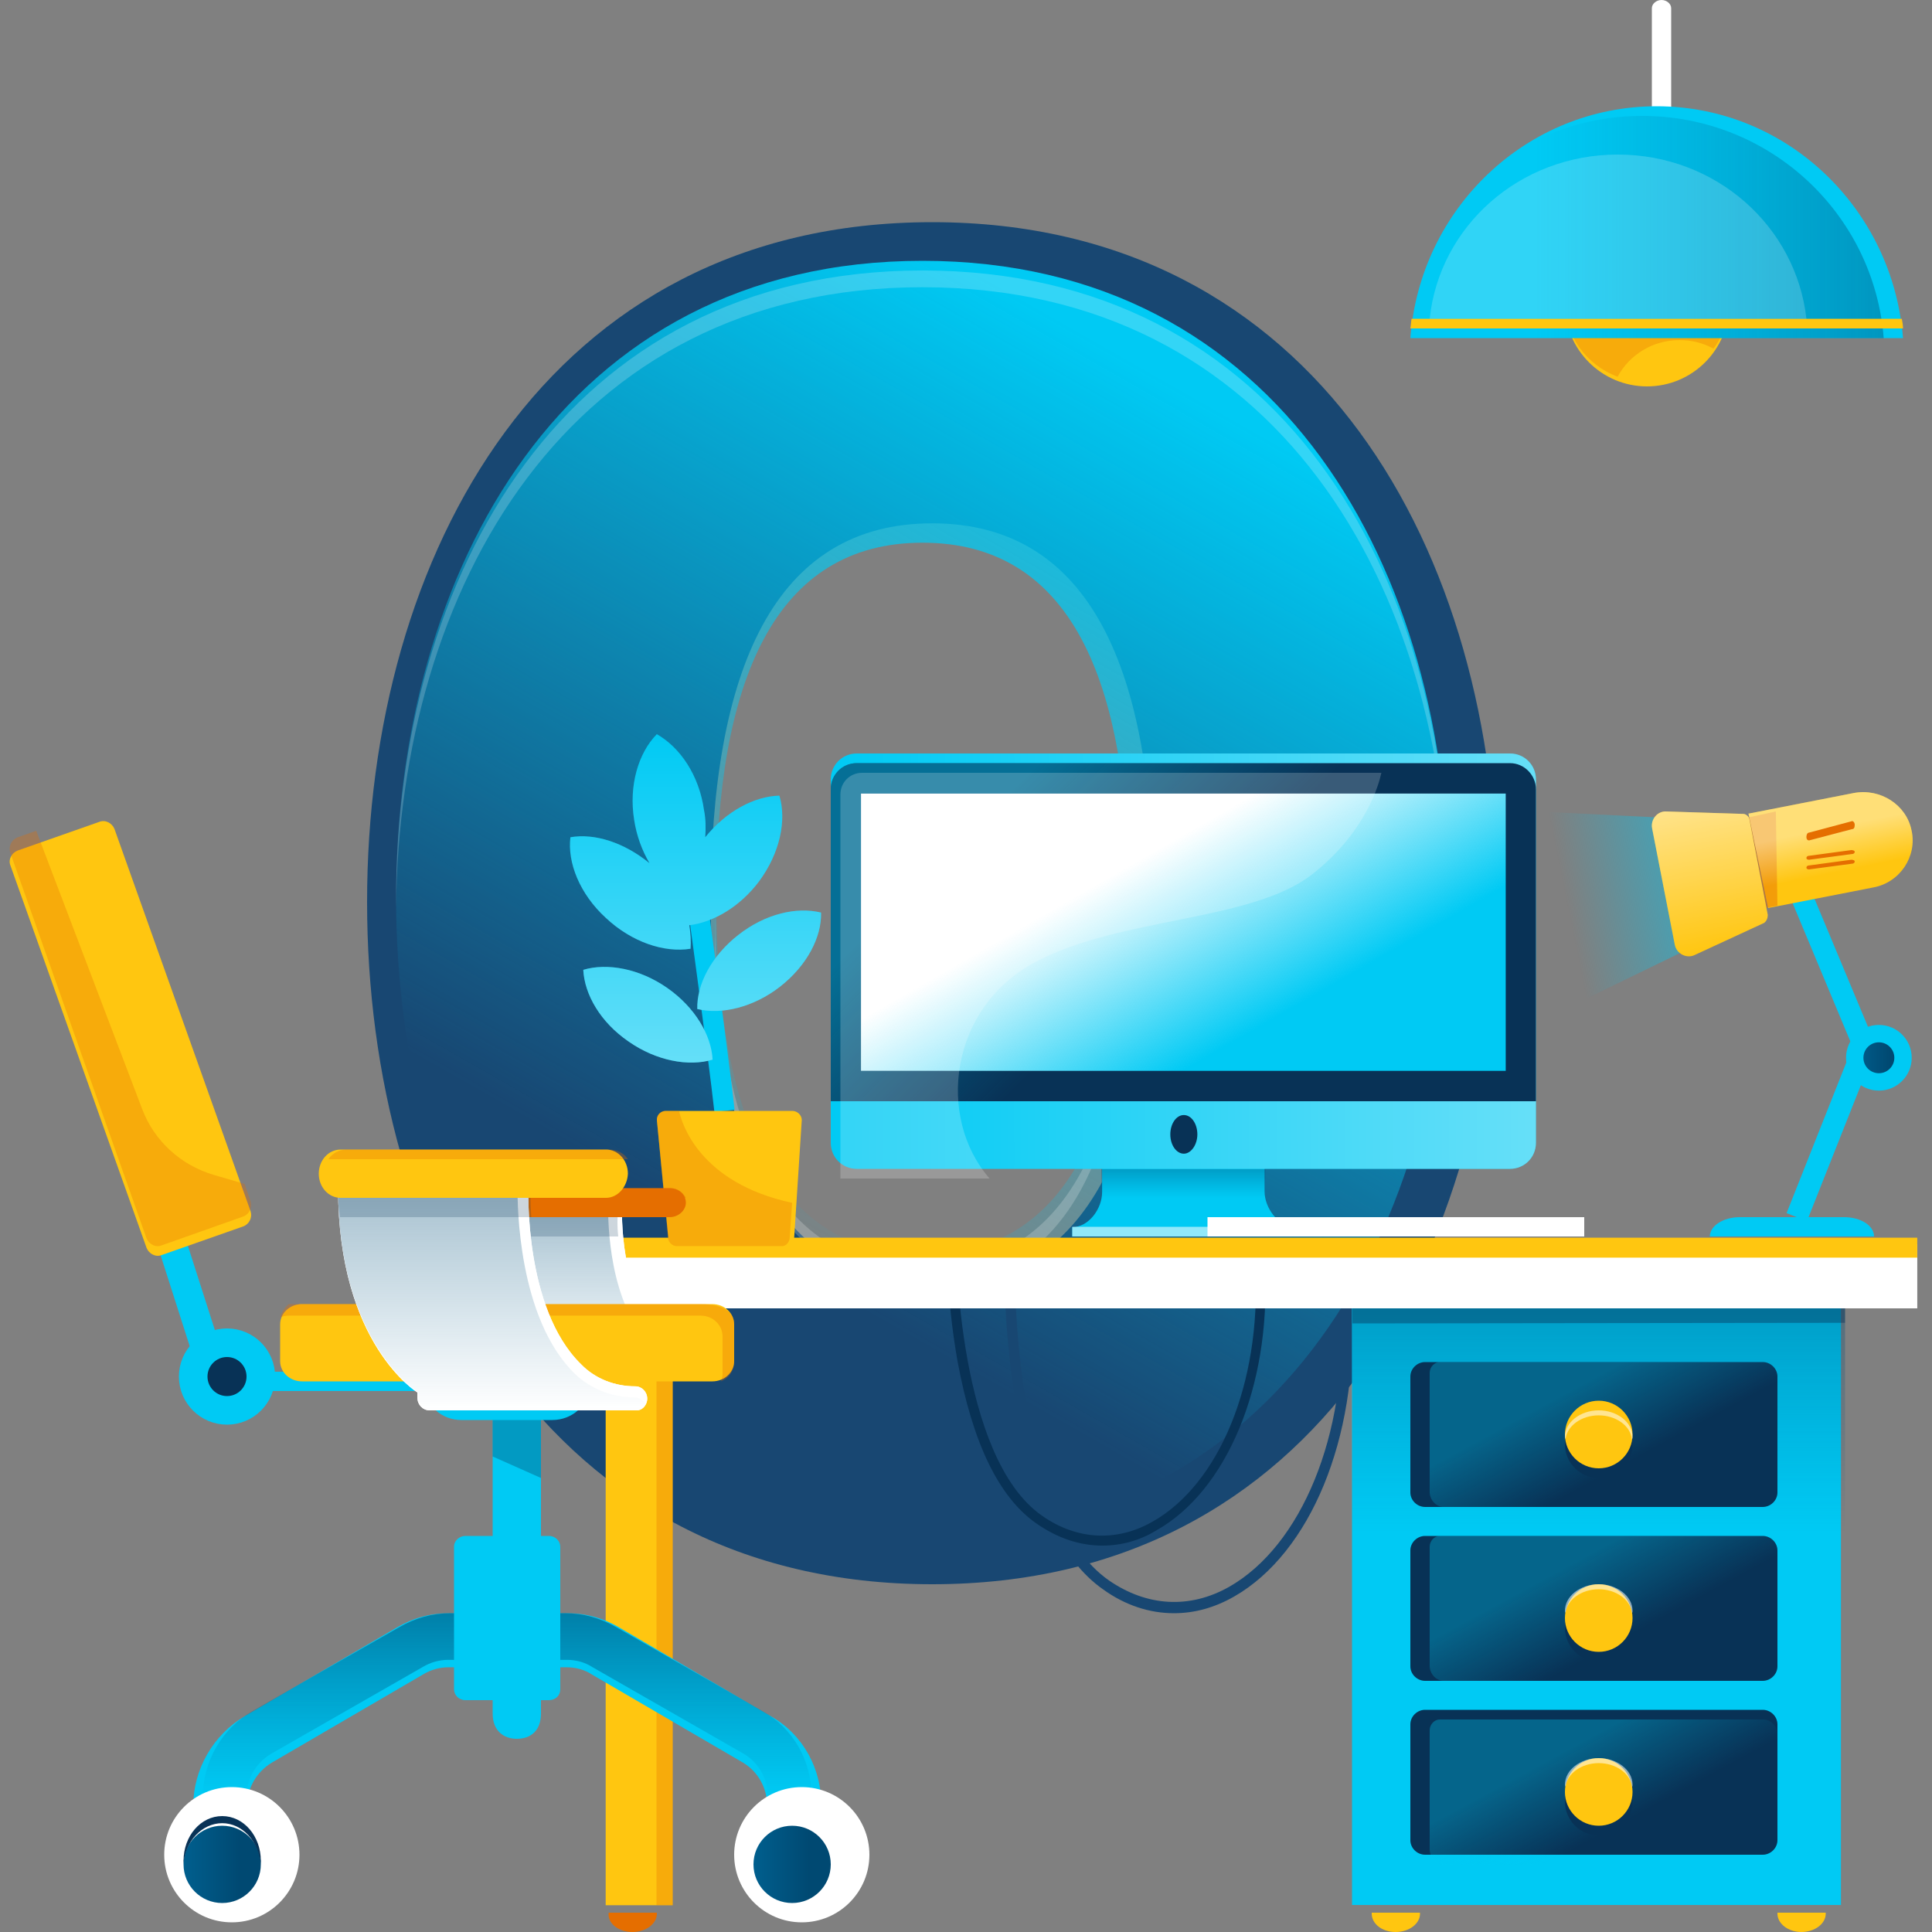 <?xml version="1.0" encoding="UTF-8"?>
<svg width="200px" height="200px" viewBox="0 0 200 200" version="1.1" xmlns="http://www.w3.org/2000/svg" xmlns:xlink="http://www.w3.org/1999/xlink">
    <rect x="0" y="0" width="200" height="200" fill="#808080" stroke="none"/>
    <title>offices</title>
    <defs>
        <linearGradient x1="29.912%" y1="92.342%" x2="70.082%" y2="7.633%" id="linearGradient-1">
            <stop stop-color="#00CAF4" stop-opacity="0" offset="16.03%"></stop>
            <stop stop-color="#00CAF4" offset="100%"></stop>
        </linearGradient>
        <linearGradient x1="-0.023%" y1="49.938%" x2="99.949%" y2="49.938%" id="linearGradient-2">
            <stop stop-color="#005E8C" stop-opacity="0" offset="27.93%"></stop>
            <stop stop-color="#004972" offset="100%"></stop>
        </linearGradient>
        <linearGradient x1="49.994%" y1="100.022%" x2="49.994%" y2="-0.042%" id="linearGradient-3">
            <stop stop-color="#005E8C" stop-opacity="0" offset="27.93%"></stop>
            <stop stop-color="#004972" offset="100%"></stop>
        </linearGradient>
        <linearGradient x1="70.126%" y1="65.55%" x2="29.542%" y2="34.245%" id="linearGradient-4">
            <stop stop-color="#00CAF4" stop-opacity="0" offset="16.03%"></stop>
            <stop stop-color="#00CAF4" offset="100%"></stop>
        </linearGradient>
        <linearGradient x1="70.126%" y1="65.558%" x2="29.542%" y2="34.253%" id="linearGradient-5">
            <stop stop-color="#00CAF4" stop-opacity="0" offset="16.03%"></stop>
            <stop stop-color="#00CAF4" offset="100%"></stop>
        </linearGradient>
        <linearGradient x1="70.126%" y1="65.542%" x2="29.542%" y2="34.237%" id="linearGradient-6">
            <stop stop-color="#00CAF4" stop-opacity="0" offset="16.03%"></stop>
            <stop stop-color="#00CAF4" offset="100%"></stop>
        </linearGradient>
        <linearGradient x1="-0.226%" y1="49.945%" x2="98.839%" y2="49.945%" id="linearGradient-7">
            <stop stop-color="#005F8E" offset="0%"></stop>
            <stop stop-color="#004972" offset="72.4%"></stop>
            <stop stop-color="#004972" offset="73.96%"></stop>
        </linearGradient>
        <linearGradient x1="18.265%" y1="50.051%" x2="85.441%" y2="34.903%" id="linearGradient-8">
            <stop stop-color="#00CAF4" stop-opacity="0" offset="0%"></stop>
            <stop stop-color="#00CAF4" offset="81.46%"></stop>
        </linearGradient>
        <linearGradient x1="58.429%" y1="68.429%" x2="46.753%" y2="27.703%" id="linearGradient-9">
            <stop stop-color="#FFFFFF" stop-opacity="0" offset="0%"></stop>
            <stop stop-color="#FFFFFF" offset="85.53%"></stop>
        </linearGradient>
        <linearGradient x1="58.222%" y1="94.862%" x2="42.665%" y2="-4.752%" id="linearGradient-10">
            <stop stop-color="#FFFFFF" stop-opacity="0" offset="0%"></stop>
            <stop stop-color="#FFFFFF" offset="99.93%"></stop>
        </linearGradient>
        <linearGradient x1="49.795%" y1="100.904%" x2="49.795%" y2="0.423%" id="linearGradient-11">
            <stop stop-color="#005F8E" stop-opacity="0" offset="0%"></stop>
            <stop stop-color="#004972" offset="100%"></stop>
        </linearGradient>
        <linearGradient x1="-0.024%" y1="49.988%" x2="100.014%" y2="49.988%" id="linearGradient-12">
            <stop stop-color="#FFFFFF" stop-opacity="0" offset="0%"></stop>
            <stop stop-color="#FFFFFF" offset="100%"></stop>
        </linearGradient>
        <linearGradient x1="27.718%" y1="32.46%" x2="72.051%" y2="67.883%" id="linearGradient-13">
            <stop stop-color="#00CAF4" stop-opacity="0" offset="16.03%"></stop>
            <stop stop-color="#00CAF4" offset="100%"></stop>
        </linearGradient>
        <linearGradient x1="86.376%" y1="68.102%" x2="13.614%" y2="32.995%" id="linearGradient-14">
            <stop stop-color="#00CAF4" stop-opacity="0" offset="52.02%"></stop>
            <stop stop-color="#00CAF4" offset="100%"></stop>
        </linearGradient>
        <linearGradient x1="49.965%" y1="-0.072%" x2="49.965%" y2="100.063%" id="linearGradient-15">
            <stop stop-color="#FFFFFF" stop-opacity="0" offset="0%"></stop>
            <stop stop-color="#FFFFFF" offset="100%"></stop>
        </linearGradient>
        <linearGradient x1="49.879%" y1="100.195%" x2="49.879%" y2="0.24%" id="linearGradient-16">
            <stop stop-color="#005F8E" stop-opacity="0" offset="0%"></stop>
            <stop stop-color="#004972" offset="100%"></stop>
        </linearGradient>
        <linearGradient x1="50.12%" y1="99.916%" x2="50.12%" y2="-0.239%" id="linearGradient-17">
            <stop stop-color="#005F8E" stop-opacity="0" offset="0%"></stop>
            <stop stop-color="#004972" offset="100%"></stop>
        </linearGradient>
        <linearGradient x1="0.064%" y1="50.325%" x2="100.27%" y2="50.325%" id="linearGradient-18">
            <stop stop-color="#005F8E" offset="0%"></stop>
            <stop stop-color="#004972" offset="72.4%"></stop>
            <stop stop-color="#004972" offset="73.96%"></stop>
        </linearGradient>
        <linearGradient x1="-0.528%" y1="50.325%" x2="99.678%" y2="50.325%" id="linearGradient-19">
            <stop stop-color="#005F8E" offset="0%"></stop>
            <stop stop-color="#004972" offset="72.4%"></stop>
            <stop stop-color="#004972" offset="73.96%"></stop>
        </linearGradient>
        <linearGradient x1="50.128%" y1="100.094%" x2="50.128%" y2="-0.194%" id="linearGradient-20">
            <stop stop-color="#005F8E" stop-opacity="0" offset="0%"></stop>
            <stop stop-color="#004972" offset="100%"></stop>
        </linearGradient>
    </defs>
    <g id="Page-1" stroke="none" stroke-width="1" fill="none" fill-rule="evenodd">
        <g id="offices" transform="translate(1, 0)">
            <path d="M95.5,23 C135.398,23 154,57.372 154,93.375 C154,129.377 135.398,164 95.5,164 C55.602,164 37,129.377 37,93.375 C37,57.435 55.602,23 95.5,23 Z M95.5,54.173 C79.153,54.173 72.576,69.352 72.576,93.5 C72.576,117.648 79.09,133.015 95.5,133.015 C111.91,133.015 118.424,117.648 118.424,93.5 C118.424,69.289 111.847,54.173 95.5,54.173 Z" id="Shape" fill="#184772" fill-rule="nonzero"></path>
            <path d="M94.5,27 C131.685,27 149,59.186 149,92.875 C149,126.564 131.685,159 94.5,159 C57.315,159 40,126.626 40,92.875 C40,59.249 57.315,27 94.5,27 Z M94.5,56.18 C79.24,56.18 73.136,70.395 73.136,92.937 C73.136,115.48 79.24,129.882 94.5,129.882 C109.76,129.882 115.864,115.543 115.864,92.937 C115.864,70.269 109.76,56.18 94.5,56.18 Z" id="Shape" fill="url(#linearGradient-1)" fill-rule="nonzero"></path>
            <path d="M94.5,29.734 C131.311,29.734 148.689,61 149,94 C149,93.69 149,93.381 149,93.133 C149,59.762 131.685,28 94.5,28 C57.315,28 40,59.824 40,93.133 C40,93.443 40,93.752 40,94 C40.311,61 57.689,29.734 94.5,29.734 Z" id="Path" fill="#FFFFFF" fill-rule="nonzero" opacity="0.2"></path>
            <path d="M94.5,133 C109.857,133 116,118.593 116,95.881 C116,95.566 116,95.252 116,95 C115.812,117.146 109.669,131.238 94.5,131.238 C79.331,131.238 73.188,117.146 73,95 C73,95.315 73,95.629 73,95.881 C73,118.593 79.143,133 94.5,133 Z" id="Path" fill="#FFFFFF" fill-rule="nonzero" opacity="0.2"></path>
            <circle id="Oval" fill="#FFC610" fill-rule="nonzero" cx="169.5" cy="31.5" r="8.5"></circle>
            <path d="M172.874,35.206 C174.172,35.206 175.34,35.522 176.378,36.091 C177.416,34.7 178,33.055 178,31.285 C178,26.731 174.237,23 169.5,23 C164.828,23 161,26.668 161,31.285 C161,34.826 163.271,37.798 166.45,39 C167.683,36.723 170.084,35.206 172.874,35.206 Z" id="Path" fill="#E56E00" fill-rule="nonzero" opacity="0.31"></path>
            <path d="M171,16 C170.462,16 170,15.607 170,15.148 L170,0.852 C170,0.393 170.462,0 171,0 C171.538,0 172,0.393 172,0.852 L172,15.082 C172,15.607 171.538,16 171,16 Z" id="Path" fill="#FFFFFF" fill-rule="nonzero"></path>
            <path d="M196,35 C194.938,21.568 183.938,11 170.5,11 C157.062,11 146,21.568 145,35 L196,35 Z" id="Path" fill="#00CAF4" fill-rule="nonzero"></path>
            <path d="M194,35 C192.99,22.117 182.194,12 169,12 C155.806,12 145.01,22.117 144,35 L194,35 Z" id="Path" fill="url(#linearGradient-2)" fill-rule="nonzero" opacity="0.4"></path>
            <path d="M145,34 L196,34 C196,33.667 195.938,33.333 195.875,33 L145.125,33 C145.062,33.333 145.062,33.667 145,34 Z" id="Path" fill="#FFC610" fill-rule="nonzero"></path>
            <path d="M147,33 L186,33 C184.925,23.426 176.645,16 166.468,16 C156.292,16 148.011,23.426 147,33 Z" id="Path" fill="#FFFFFF" fill-rule="nonzero" opacity="0.19"></path>
            <path d="M120.52,167 C118.035,167 115.488,166.196 113.185,164.527 C108.941,161.56 105.971,155.378 104.273,146.044 C103.061,139.182 103,133.062 103,133 L104.091,133 C104.091,133.247 104.212,156.924 113.791,163.6 C117.731,166.32 122.157,166.567 126.219,164.28 C133.736,160.015 138.465,148.516 137.858,135.72 L138.95,135.658 C139.556,148.887 134.645,160.756 126.764,165.269 C124.703,166.444 122.642,167 120.52,167 Z" id="Path" fill="#184772" fill-rule="nonzero"></path>
            <path d="M113.104,160 C110.803,160 108.503,159.245 106.326,157.736 C102.409,155.032 99.674,149.373 98.119,140.884 C97,134.596 97,129.063 97,129 L97.995,129 C97.995,129.189 98.119,150.819 106.886,156.919 C110.492,159.434 114.596,159.623 118.264,157.548 C125.228,153.649 129.518,143.148 128.959,131.515 L129.954,131.452 C130.513,143.525 125.974,154.341 118.7,158.428 C116.959,159.497 115.031,160 113.104,160 Z" id="Path" fill="#083256" fill-rule="nonzero"></path>
            <path d="M64.468,200 L64.468,200 C65.867,200 67,199.15 67,198.1 L67,198 L62.003,198 L62.003,198.1 C61.936,199.15 63.069,200 64.468,200 Z" id="Path" fill="#E56E00" fill-rule="nonzero"></path>
            <path d="M143.467,200 L143.467,200 C144.867,200 146,199.15 146,198.1 L146,198 L141,198 L141,198.1 C141,199.15 142.067,200 143.467,200 Z" id="Path" fill="#FFC610" fill-rule="nonzero"></path>
            <path d="M185.467,200 L185.467,200 C186.867,200 188,199.15 188,198.1 L188,198 L183,198 L183,198.1 C183,199.15 184.133,200 185.467,200 Z" id="Path" fill="#FFC610" fill-rule="nonzero"></path>
            <polygon id="Rectangle" fill="#00CAF4" fill-rule="nonzero" transform="translate(164.267, 164.404) rotate(180) translate(-164.267, -164.404) " points="138.96 131.605 189.573 131.605 189.573 197.202 138.96 197.202"></polygon>
            <polygon id="Path" fill="url(#linearGradient-3)" fill-rule="nonzero" opacity="0.4" points="139 169 190 169 190 132 139 132"></polygon>
            <polygon id="Path" fill="#083256" fill-rule="nonzero" opacity="0.42" points="190 136.938 139 137 139 129 190 129"></polygon>
            <polygon id="Rectangle" fill="#FFC610" fill-rule="nonzero" transform="translate(65.168, 164.65) rotate(180) translate(-65.168, -164.65) " points="61.7 132.071 68.636 132.071 68.636 197.229 61.7 197.229"></polygon>
            <polygon id="Rectangle" fill="#E56E00" fill-rule="nonzero" opacity="0.31" transform="translate(67.805, 164.65) rotate(180) translate(-67.805, -164.65) " points="66.961 132.071 68.648 132.071 68.648 197.229 66.961 197.229"></polygon>
            <polygon id="Path" fill="#083256" fill-rule="nonzero" opacity="0.39" points="62 133.23 67.108 133 69 133 69 141 62 138.698"></polygon>
            <polygon id="Rectangle" fill="#FFFFFF" fill-rule="nonzero" transform="translate(122.712, 132.123) rotate(180) translate(-122.712, -132.123) " points="47.949 128.806 197.475 128.806 197.475 135.441 47.949 135.441"></polygon>
            <polygon id="Rectangle" fill="#FFC610" fill-rule="nonzero" transform="translate(122.712, 129.158) rotate(180) translate(-122.712, -129.158) " points="47.949 128.126 197.475 128.126 197.475 130.191 47.949 130.191"></polygon>
            <path d="M146.523,174 L181.477,174 C182.302,174 183,173.312 183,172.5 L183,160.5 C183,159.688 182.302,159 181.477,159 L146.523,159 C145.698,159 145,159.688 145,160.5 L145,172.5 C145,173.312 145.698,174 146.523,174 Z" id="Path" fill="#083256" fill-rule="nonzero"></path>
            <path d="M148.464,174 L181.536,174 C182.329,174 183,173.283 183,172.435 L183,160.565 C183,159.717 182.329,159 181.536,159 L148.037,159 C147.488,159 147,159.522 147,160.109 L147,172.435 C147,173.283 147.671,174 148.464,174 Z" id="Path" fill="url(#linearGradient-4)" fill-rule="nonzero" opacity="0.33"></path>
            <circle id="Oval" fill="#083256" fill-rule="nonzero" cx="164.5" cy="168.5" r="3.5"></circle>
            <circle id="Oval" fill="#FFC610" fill-rule="nonzero" cx="164.5" cy="167.5" r="3.5"></circle>
            <path d="M164.5,164.517 C162.717,164.517 161.198,165.603 161.066,167 C161.066,166.897 161,166.845 161,166.741 C161,165.241 162.585,164 164.5,164 C166.415,164 168,165.241 168,166.741 C168,166.845 168,166.897 167.934,167 C167.802,165.603 166.283,164.517 164.5,164.517 Z" id="Path" fill="#FFFFFF" fill-rule="nonzero" opacity="0.54"></path>
            <path d="M146.523,156 L181.477,156 C182.302,156 183,155.312 183,154.5 L183,142.5 C183,141.688 182.302,141 181.477,141 L146.523,141 C145.698,141 145,141.688 145,142.5 L145,154.5 C145,155.312 145.698,156 146.523,156 Z" id="Path" fill="#083256" fill-rule="nonzero"></path>
            <path d="M148.464,156 L181.536,156 C182.329,156 183,155.283 183,154.435 L183,142.565 C183,141.717 182.329,141 181.536,141 L148.037,141 C147.488,141 147,141.522 147,142.109 L147,154.435 C147,155.283 147.671,156 148.464,156 Z" id="Path" fill="url(#linearGradient-5)" fill-rule="nonzero" opacity="0.33"></path>
            <circle id="Oval" fill="#083256" fill-rule="nonzero" cx="164.5" cy="149.5" r="3.5"></circle>
            <circle id="Oval" fill="#FFC610" fill-rule="nonzero" cx="164.5" cy="148.5" r="3.5"></circle>
            <path d="M164.5,146.517 C162.717,146.517 161.198,147.603 161.066,149 C161.066,148.897 161,148.845 161,148.741 C161,147.241 162.585,146 164.5,146 C166.415,146 168,147.241 168,148.741 C168,148.845 168,148.897 167.934,149 C167.802,147.603 166.283,146.517 164.5,146.517 Z" id="Path" fill="#FFFFFF" fill-rule="nonzero" opacity="0.54"></path>
            <path d="M146.523,192 L181.477,192 C182.302,192 183,191.312 183,190.5 L183,178.5 C183,177.688 182.302,177 181.477,177 L146.523,177 C145.698,177 145,177.688 145,178.5 L145,190.5 C145,191.312 145.698,192 146.523,192 Z" id="Path" fill="#083256" fill-rule="nonzero"></path>
            <path d="M148.464,193 L181.536,193 C182.329,193 183,192.283 183,191.435 L183,179.565 C183,178.717 182.329,178 181.536,178 L148.037,178 C147.488,178 147,178.522 147,179.109 L147,191.435 C147,192.283 147.671,193 148.464,193 Z" id="Path" fill="url(#linearGradient-6)" fill-rule="nonzero" opacity="0.33"></path>
            <circle id="Oval" fill="#083256" fill-rule="nonzero" cx="164.5" cy="186.5" r="3.5"></circle>
            <circle id="Oval" fill="#FFC610" fill-rule="nonzero" cx="164.5" cy="185.5" r="3.5"></circle>
            <path d="M164.5,182.517 C162.717,182.517 161.198,183.603 161.066,185 C161.066,184.897 161,184.845 161,184.741 C161,183.241 162.585,182 164.5,182 C166.415,182 168,183.241 168,184.741 C168,184.845 168,184.897 167.934,185 C167.802,183.603 166.283,182.517 164.5,182.517 Z" id="Path" fill="#FFFFFF" fill-rule="nonzero" opacity="0.54"></path>
            <polyline id="Path" stroke="#00CAF4" stroke-width="2.266" points="185 126 192 108.347 185.175 92"></polyline>
            <circle id="Oval" stroke="#00CAF4" stroke-width="1.8" fill="url(#linearGradient-7)" fill-rule="nonzero" cx="193.5" cy="109.5" r="2.5"></circle>
            <path d="M161.929,104 L158,84 L173.225,84.75 C173.471,84.75 173.655,84.938 173.716,85.188 L175.988,96.688 C176.049,96.938 175.865,97.188 175.681,97.312 L161.929,104 Z" id="Path" fill="url(#linearGradient-8)" fill-rule="nonzero" opacity="0.39"></path>
            <path d="M192.944,91.864 L182.037,94 L180,84.227 L190.907,82.091 C193.667,81.573 196.361,83.321 196.886,85.974 L196.886,85.974 C197.478,88.628 195.704,91.346 192.944,91.864 Z" id="Path" fill="#FFC610" fill-rule="nonzero"></path>
            <polygon id="Path" fill="#E56E00" fill-rule="nonzero" opacity="0.46" points="182.833 84 180 84.621 181.722 94 183 93.752"></polygon>
            <path d="M181.63,95.534 L174.41,98.874 C173.608,99.252 172.559,98.748 172.373,97.803 L170.029,85.767 C169.843,84.822 170.584,83.94 171.51,84.003 L179.47,84.255 C179.717,84.255 180.025,84.507 180.087,84.759 L182,94.715 C182,95.03 181.877,95.345 181.63,95.534 Z" id="Path" fill="#FFC610" fill-rule="nonzero"></path>
            <path d="M192.944,91.864 L182.037,94 L180,84.227 L190.907,82.091 C193.667,81.573 196.361,83.321 196.886,85.974 L196.886,85.974 C197.478,88.628 195.704,91.346 192.944,91.864 Z" id="Path" fill="url(#linearGradient-9)" fill-rule="nonzero" opacity="0.43"></path>
            <path d="M181.63,95.534 L174.41,98.874 C173.608,99.252 172.559,98.748 172.373,97.803 L170.029,85.767 C169.843,84.822 170.584,83.94 171.51,84.003 L179.47,84.255 C179.717,84.255 180.025,84.507 180.087,84.759 L182,94.715 C182,95.03 181.877,95.345 181.63,95.534 Z" id="Path" fill="url(#linearGradient-10)" fill-rule="nonzero" opacity="0.51"></path>
            <path d="M186.278,87 C186.139,87 186,86.91 186,86.641 C186,86.461 186.069,86.191 186.278,86.191 L190.653,85.023 C190.792,84.934 191,85.113 191,85.383 C191,85.652 190.931,85.832 190.722,85.832 L186.278,87 C186.347,87 186.278,87 186.278,87 Z" id="Path" fill="#E56E00" fill-rule="nonzero"></path>
            <path d="M186.282,89 C186.141,89 186,88.955 186,88.818 C186,88.727 186.07,88.591 186.282,88.591 L190.648,88 C190.789,88 191,88.045 191,88.182 C191,88.273 190.93,88.409 190.718,88.409 L186.282,89 C186.282,89 186.282,89 186.282,89 Z" id="Path" fill="#E56E00" fill-rule="nonzero"></path>
            <path d="M186.282,90 C186.141,90 186,89.955 186,89.818 C186,89.727 186.07,89.591 186.282,89.591 L190.648,89 C190.789,89 191,89.045 191,89.182 C191,89.273 190.93,89.409 190.718,89.409 L186.282,90 C186.352,90 186.282,90 186.282,90 Z" id="Path" fill="#E56E00" fill-rule="nonzero"></path>
            <path d="M193,128 L176,128 L176,128 C176,126.92 177.365,126 179.102,126 L189.898,126 C191.635,126 193,126.88 193,128 L193,128 Z" id="Path" fill="#00CAF4" fill-rule="nonzero"></path>
            <path d="M129.909,123.349 L129.909,119 L113.091,119 L113.091,123.409 C113.091,125.101 111.731,127.034 110,127.034 L110,127.034 L110,128 L133,128 L133,127.034 L133,127.034 C131.331,126.973 129.909,125.04 129.909,123.349 Z" id="Path" fill="#00CAF4" fill-rule="nonzero"></path>
            <rect id="Rectangle" fill="#FFFFFF" fill-rule="nonzero" opacity="0.57" x="110" y="127" width="23" height="1"></rect>
            <rect id="Rectangle" fill="url(#linearGradient-11)" fill-rule="nonzero" opacity="0.35" x="113" y="121" width="17" height="3"></rect>
            <path d="M155.31,121 L87.69,121 C86.189,121 85,119.809 85,118.305 L85,80.695 C85,79.191 86.189,78 87.69,78 L155.31,78 C156.811,78 158,79.191 158,80.695 L158,118.305 C158,119.809 156.811,121 155.31,121 Z" id="Path" fill="#00CAF4" fill-rule="nonzero"></path>
            <path d="M155.31,121 L87.69,121 C86.189,121 85,119.809 85,118.305 L85,80.695 C85,79.191 86.189,78 87.69,78 L155.31,78 C156.811,78 158,79.191 158,80.695 L158,118.305 C158,119.809 156.811,121 155.31,121 Z" id="Path" fill="url(#linearGradient-12)" fill-rule="nonzero" opacity="0.4"></path>
            <path d="M87,112 L87,81.138 C87,80.506 87.501,80 88.128,80 L155.872,80 C156.499,80 157,80.506 157,81.138 L157,112 L87,112 Z" id="Path" fill="#FFFFFF" fill-rule="nonzero"></path>
            <path d="M87,112 L87,81.138 C87,80.506 87.501,80 88.128,80 L155.872,80 C156.499,80 157,80.506 157,81.138 L157,112 L87,112 Z" id="Path" fill="url(#linearGradient-13)" fill-rule="nonzero"></path>
            <g id="Group" transform="translate(120, 115)" fill-rule="nonzero">
                <ellipse id="Oval" fill="#FFFFFF" cx="1.55" cy="2.429" rx="1" ry="1"></ellipse>
                <path d="M1.55,0.429 C0.75,0.429 0.15,1.357 0.15,2.429 C0.15,3.571 0.8,4.429 1.55,4.429 C2.3,4.429 2.95,3.5 2.95,2.429 C2.95,1.357 2.35,0.429 1.55,0.429 L1.55,0.429 Z" id="Path" fill="#083256"></path>
            </g>
            <path d="M154.872,82.147 L154.872,110.853 L88.128,110.853 L88.128,82.147 L154.872,82.147 M155.31,79 L87.69,79 C86.189,79 85,80.196 85,81.707 L85,114 L158,114 L158,81.707 C158,80.259 156.811,79 155.31,79 L155.31,79 Z" id="Shape" fill="#083256" fill-rule="nonzero"></path>
            <path d="M154.872,82.147 L154.872,110.853 L88.128,110.853 L88.128,82.147 L154.872,82.147 M155.31,79 L87.69,79 C86.189,79 85,80.196 85,81.707 L85,114 L158,114 L158,81.707 C158,80.259 156.811,79 155.31,79 L155.31,79 Z" id="Shape" fill="url(#linearGradient-14)" fill-rule="nonzero" opacity="0.4"></path>
            <path d="M86,82.233 L86,122 L101.442,122 C95.922,115.672 97.287,104.319 106.155,99.604 C114.961,94.889 128.543,95.448 134.868,90.484 C140.388,86.142 141.752,81.179 142,80 L88.233,80 C86.992,80 86,80.993 86,82.233 Z" id="Path" fill="#FFFFFF" fill-rule="nonzero" opacity="0.2"></path>
            <rect id="Rectangle" fill="#FFFFFF" fill-rule="nonzero" x="124" y="126" width="39" height="2"></rect>
            <path d="M71,92 C71,92 73.4,109.521 74,115" id="Path" stroke="#00CAF4" stroke-width="2.103"></path>
            <path d="M80.232,129 L69.101,129 C68.578,129 68.185,128.622 68.185,128.18 L67.006,116.009 C66.941,115.441 67.399,115 67.923,115 L81.018,115 C81.542,115 82,115.441 82,115.946 L81.214,128.117 C81.149,128.622 80.756,129 80.232,129 Z" id="Path" fill="#FFC610" fill-rule="nonzero"></path>
            <path d="M61.728,95.031 C64.393,97.527 67.755,98.65 70.484,98.213 C70.547,97.464 70.484,96.591 70.357,95.779 C72.895,95.467 75.623,93.845 77.59,91.225 C79.747,88.292 80.445,84.923 79.684,82.364 C77.082,82.427 74.164,83.987 72.006,86.67 C72.07,85.734 72.07,84.798 71.879,83.862 C71.372,80.243 69.405,77.373 66.994,76 C65.09,77.934 64.075,81.304 64.646,84.86 C64.9,86.545 65.471,88.042 66.233,89.353 C63.631,87.231 60.586,86.233 58.048,86.67 C57.73,89.29 58.999,92.535 61.728,95.031 Z M75.433,96.778 C72.641,98.962 71.118,101.894 71.182,104.452 C73.719,105.076 77.019,104.265 79.747,102.144 C82.539,99.96 84.062,97.027 83.998,94.469 C81.46,93.845 78.224,94.594 75.433,96.778 Z M68.073,102.269 C65.217,100.272 61.855,99.648 59.38,100.397 C59.507,102.955 61.157,105.825 64.075,107.822 C66.93,109.818 70.293,110.442 72.768,109.694 C72.641,107.135 70.928,104.265 68.073,102.269 Z" id="Shape" fill="#00CAF4" fill-rule="nonzero"></path>
            <path d="M61.728,95.031 C64.393,97.527 67.755,98.65 70.484,98.213 C70.547,97.464 70.484,96.591 70.357,95.779 C72.895,95.467 75.623,93.845 77.59,91.225 C79.747,88.292 80.445,84.923 79.684,82.364 C77.082,82.427 74.164,83.987 72.006,86.67 C72.07,85.734 72.07,84.798 71.879,83.862 C71.372,80.243 69.405,77.373 66.994,76 C65.09,77.934 64.075,81.304 64.646,84.86 C64.9,86.545 65.471,88.042 66.233,89.353 C63.631,87.231 60.586,86.233 58.048,86.67 C57.73,89.29 58.999,92.535 61.728,95.031 Z M75.433,96.778 C72.641,98.962 71.118,101.894 71.182,104.452 C73.719,105.076 77.019,104.265 79.747,102.144 C82.539,99.96 84.062,97.027 83.998,94.469 C81.46,93.845 78.224,94.594 75.433,96.778 Z M68.073,102.269 C65.217,100.272 61.855,99.648 59.38,100.397 C59.507,102.955 61.157,105.825 64.075,107.822 C66.93,109.818 70.293,110.442 72.768,109.694 C72.641,107.135 70.928,104.265 68.073,102.269 Z" id="Shape" fill="url(#linearGradient-15)" fill-rule="nonzero" opacity="0.4"></path>
            <path d="M80.746,128.174 L81,124.518 C71.332,122.438 69.551,116.198 69.297,115 L67.897,115 C67.325,115 66.943,115.441 67.007,116.009 L68.152,128.174 C68.215,128.615 68.597,128.993 69.042,128.993 L79.855,128.993 C80.3,129.056 80.682,128.678 80.746,128.174 Z" id="Path" fill="#E56E00" fill-rule="nonzero" opacity="0.31"></path>
            <path d="M73,141.064 L73,141.064 C73,140.568 72.555,140.133 72.046,140.133 L72.046,140.133 C70.392,140.133 68.802,139.575 67.656,138.459 C63.013,134.179 63.394,125 63.394,125 L48,125 C48,136.97 54.425,140.63 54.425,140.63 L54.425,140.63 L54.425,141.064 C54.425,141.56 54.87,141.994 55.379,141.994 L72.109,141.994 C72.555,142.056 73,141.622 73,141.064 Z" id="Path" fill="#FFFFFF" fill-rule="nonzero"></path>
            <path d="M73,141.064 L73,141.064 C73,140.568 72.555,140.133 72.046,140.133 L72.046,140.133 C70.392,140.133 68.802,139.575 67.656,138.459 C63.013,134.179 63.394,125 63.394,125 L48,125 C48,136.97 54.425,140.63 54.425,140.63 L54.425,140.63 L54.425,141.064 C54.425,141.56 54.87,141.994 55.379,141.994 L72.109,141.994 C72.555,142.056 73,141.622 73,141.064 Z" id="Path" fill="#FFFFFF" fill-rule="nonzero"></path>
            <path d="M72,141.871 C71.938,141.376 71.504,141.006 71.008,141.006 C69.333,141.006 67.659,140.388 66.419,139.214 C61.953,134.949 61.953,126.236 61.953,125 L48,125 C48,136.927 54.264,140.573 54.264,140.573 L54.264,140.573 L54.264,141.006 C54.264,141.5 54.698,141.933 55.194,141.933 L71.504,141.933 C71.628,142.056 71.814,141.994 72,141.871 Z" id="Path" fill="url(#linearGradient-16)" fill-rule="nonzero" opacity="0.35"></path>
            <path d="M47,126 C47,126.7 47.066,127.35 47.132,128 L63,128 C62.868,126.8 62.934,126 62.934,126 L47,126 Z" id="Path" fill="#083256" fill-rule="nonzero" opacity="0.2"></path>
            <path d="M68.321,126 L47.679,126 C46.746,126 46,125.333 46,124.5 L46,124.5 C46,123.667 46.746,123 47.679,123 L68.321,123 C69.254,123 70,123.667 70,124.5 L70,124.5 C70,125.278 69.254,126 68.321,126 Z" id="Path" fill="#E56E00" fill-rule="nonzero"></path>
            <path d="M46,124 L70,124 C69.684,123.4 69.116,123 68.484,123 L47.516,123 C46.821,123 46.253,123.4 46,124 Z" id="Path" fill="#E56E00" fill-rule="nonzero" opacity="0.46"></path>
            <path d="M45.507,144 L21.555,144 C20.684,144 20,143.56 20,143 C20,142.44 20.684,142 21.555,142 L45.445,142 C46.316,142 47,142.44 47,143 C47,143.56 46.316,144 45.507,144 Z" id="Path" fill="#00CAF4" fill-rule="nonzero"></path>
            <path d="M52.5,180 C51.154,180 50,179.19 50,177.383 L50,141.617 C50,139.81 51.09,139 52.5,139 C53.846,139 55,139.81 55,141.617 L55,177.383 C55,179.19 53.91,180 52.5,180 Z" id="Path" fill="#00CAF4" fill-rule="nonzero"></path>
            <polygon id="Path" fill="#083256" fill-rule="nonzero" opacity="0.31" points="50 150.775 55 153 55 142 50 142"></polygon>
            <path d="M56.172,147 L46.763,147 C44.687,147 43,145.458 43,143.559 L43,143.441 C43,141.542 44.687,140 46.763,140 L56.237,140 C58.313,140 60,141.542 60,143.441 L60,143.559 C59.935,145.458 58.248,147 56.172,147 Z" id="Path" fill="#00CAF4" fill-rule="nonzero"></path>
            <path d="M78.74,177.629 L63.164,168.509 C61.475,167.503 59.661,167 57.721,167 L52.279,167 L50.903,167 L45.461,167 C43.521,167 41.707,167.503 40.018,168.509 L24.38,177.629 C21.064,179.579 19,183.164 19,187 L24.567,187 C24.567,185.113 25.568,183.415 27.132,182.472 L42.771,173.352 C43.584,172.849 44.522,172.597 45.398,172.597 L50.84,172.597 L52.217,172.597 L57.659,172.597 C58.597,172.597 59.536,172.849 60.286,173.352 L75.925,182.472 C77.489,183.415 78.427,185.113 78.427,187 L83.994,187 C84.12,183.164 82.118,179.516 78.74,177.629 Z" id="Path" fill="#00CAF4" fill-rule="nonzero"></path>
            <path d="M77.858,177.088 L62.751,168.423 C61.121,167.495 59.366,167 57.486,167 L52.22,167 L50.904,167 L45.638,167 C43.758,167 42.002,167.495 40.373,168.423 L25.203,177.088 C21.943,178.945 20,182.349 20,186 L24.513,186 C24.513,184.143 25.516,182.472 27.083,181.544 L42.755,172.57 C43.57,172.075 44.51,171.827 45.387,171.827 L50.841,171.827 L52.22,171.827 L57.674,171.827 C58.614,171.827 59.554,172.075 60.307,172.57 L75.978,181.544 C77.545,182.472 78.485,184.143 78.485,186 L82.999,186 C83.061,182.349 81.118,178.883 77.858,177.088 Z" id="Path" fill="url(#linearGradient-17)" fill-rule="nonzero" opacity="0.58"></path>
            <circle id="Oval" fill="#FFFFFF" fill-rule="nonzero" cx="23" cy="192" r="7"></circle>
            <circle id="Oval" fill="url(#linearGradient-18)" fill-rule="nonzero" cx="22" cy="193" r="4"></circle>
            <path d="M22,188.735 C24.095,188.735 25.81,190.647 26,193 C26,192.853 26,192.779 26,192.632 C26,190.059 24.222,188 22,188 C19.778,188 18,190.059 18,192.632 C18,192.779 18,192.853 18,193 C18.127,190.647 19.905,188.735 22,188.735 Z" id="Path" fill="#083256" fill-rule="nonzero"></path>
            <circle id="Oval" fill="#FFFFFF" fill-rule="nonzero" cx="82" cy="192" r="7"></circle>
            <circle id="Oval" fill="url(#linearGradient-19)" fill-rule="nonzero" cx="81" cy="193" r="4"></circle>
            <line x1="50.5" y1="176" x2="50.5" y2="159" id="Path"></line>
            <path d="M55.819,176 L47.181,176 C46.497,176 46,175.465 46,174.871 L46,160.129 C46,159.476 46.559,159 47.181,159 L55.819,159 C56.503,159 57,159.535 57,160.129 L57,174.871 C57,175.524 56.503,176 55.819,176 Z" id="Path" fill="#00CAF4" fill-rule="nonzero"></path>
            <path d="M72.735,143 L30.265,143 C29.007,143 28,142.066 28,140.898 L28,137.102 C28,135.934 29.007,135 30.265,135 L72.735,135 C73.993,135 75,135.934 75,137.102 L75,140.898 C75,142.066 73.993,143 72.735,143 Z" id="Path" fill="#FFC610" fill-rule="nonzero"></path>
            <path d="M71.523,135 L28.884,135 C28.884,135 28.253,135.537 28,136.373 C28.253,136.254 28.569,136.194 28.884,136.194 L71.523,136.194 C72.786,136.194 73.797,137.149 73.797,138.343 L73.797,142.224 C73.797,142.522 73.734,142.761 73.608,143 C74.429,142.701 74.997,141.925 74.997,141.03 L74.997,137.149 C75.06,135.955 74.05,135 71.523,135 Z" id="Path" fill="#E56E00" fill-rule="nonzero" opacity="0.32"></path>
            <path d="M21.475,145 C20.88,145 20.285,144.602 20.107,143.939 L14.096,125.164 C13.799,124.302 14.216,123.373 14.989,123.108 C15.763,122.776 16.596,123.24 16.893,124.103 L22.904,142.877 C23.201,143.74 22.784,144.668 22.011,144.934 C21.832,145 21.654,145 21.475,145 Z" id="Path" fill="#00CAF4" fill-rule="nonzero"></path>
            <path d="M24.194,126.953 L15.738,129.923 C15.112,130.17 14.423,129.799 14.172,129.18 L0.078,89.593 C-0.172,88.974 0.204,88.294 0.83,88.047 L9.286,85.077 C9.913,84.83 10.602,85.201 10.852,85.82 L24.946,125.407 C25.134,126.026 24.821,126.706 24.194,126.953 Z" id="Path" fill="#FFC610" fill-rule="nonzero"></path>
            <path d="M15.729,128.922 L24.193,125.927 C24.82,125.678 25.134,124.991 24.946,124.368 L24.319,122.558 L21.121,121.623 C17.735,120.624 14.977,118.129 13.723,114.823 L2.75,86 L0.807,86.686 C0.18,86.936 -0.134,87.622 0.054,88.246 L14.162,128.173 C14.412,128.797 15.102,129.171 15.729,128.922 Z" id="Path" fill="#E56E00" fill-rule="nonzero" opacity="0.31"></path>
            <circle id="Oval" stroke="#00CAF4" stroke-width="2.959" fill="#083256" fill-rule="nonzero" cx="22.5" cy="142.5" r="3.5"></circle>
            <path d="M66,144.785 L66,144.785 C66,144.084 65.444,143.511 64.764,143.511 L64.764,143.511 C62.664,143.511 60.625,142.747 59.143,141.218 C53.212,135.421 53.707,123 53.707,123 L34,123 C34,139.179 42.216,144.148 42.216,144.148 L42.216,144.148 L42.216,144.721 C42.216,145.422 42.772,145.995 43.452,145.995 L64.826,145.995 C65.444,146.059 66,145.486 66,144.785 Z" id="Path" fill="#FFFFFF" fill-rule="nonzero"></path>
            <path d="M66,144.785 L66,144.785 C66,144.084 65.444,143.511 64.764,143.511 L64.764,143.511 C62.664,143.511 60.625,142.747 59.143,141.218 C53.212,135.421 53.707,123 53.707,123 L34,123 C34,139.179 42.216,144.148 42.216,144.148 L42.216,144.148 L42.216,144.721 C42.216,145.422 42.772,145.995 43.452,145.995 L64.826,145.995 C65.444,146.059 66,145.486 66,144.785 Z" id="Path" fill="#FFFFFF" fill-rule="nonzero"></path>
            <path d="M66,145.809 C65.875,145.172 65.373,144.662 64.682,144.662 C62.424,144.662 60.227,143.834 58.533,142.241 C52.573,136.443 52.573,124.593 52.573,123 L34,123 C34,139.183 42.345,144.152 42.345,144.152 L42.345,144.152 L42.345,144.726 C42.345,145.427 42.91,146 43.6,146 L65.31,146 C65.624,146 65.812,145.936 66,145.809 Z" id="Path" fill="url(#linearGradient-20)" fill-rule="nonzero" opacity="0.35"></path>
            <path d="M34,123 C34,124.038 34.062,125.077 34.187,126 L54,126 C53.875,124.212 53.938,123 53.938,123 L34,123 Z" id="Path" fill="#083256" fill-rule="nonzero" opacity="0.2"></path>
            <path d="M61.737,124 L34.263,124 C33.006,124 32,122.889 32,121.5 L32,121.5 C32,120.111 33.006,119 34.263,119 L61.737,119 C62.994,119 64,120.111 64,121.5 L64,121.5 C63.937,122.889 62.931,124 61.737,124 Z" id="Path" fill="#FFC610" fill-rule="nonzero"></path>
            <path d="M33,120 L64,120 C63.628,119.4 62.884,119 62.016,119 L34.922,119 C34.116,119 33.372,119.4 33,120 Z" id="Path" fill="#E56E00" fill-rule="nonzero" opacity="0.31"></path>
        </g>
    </g>
</svg>